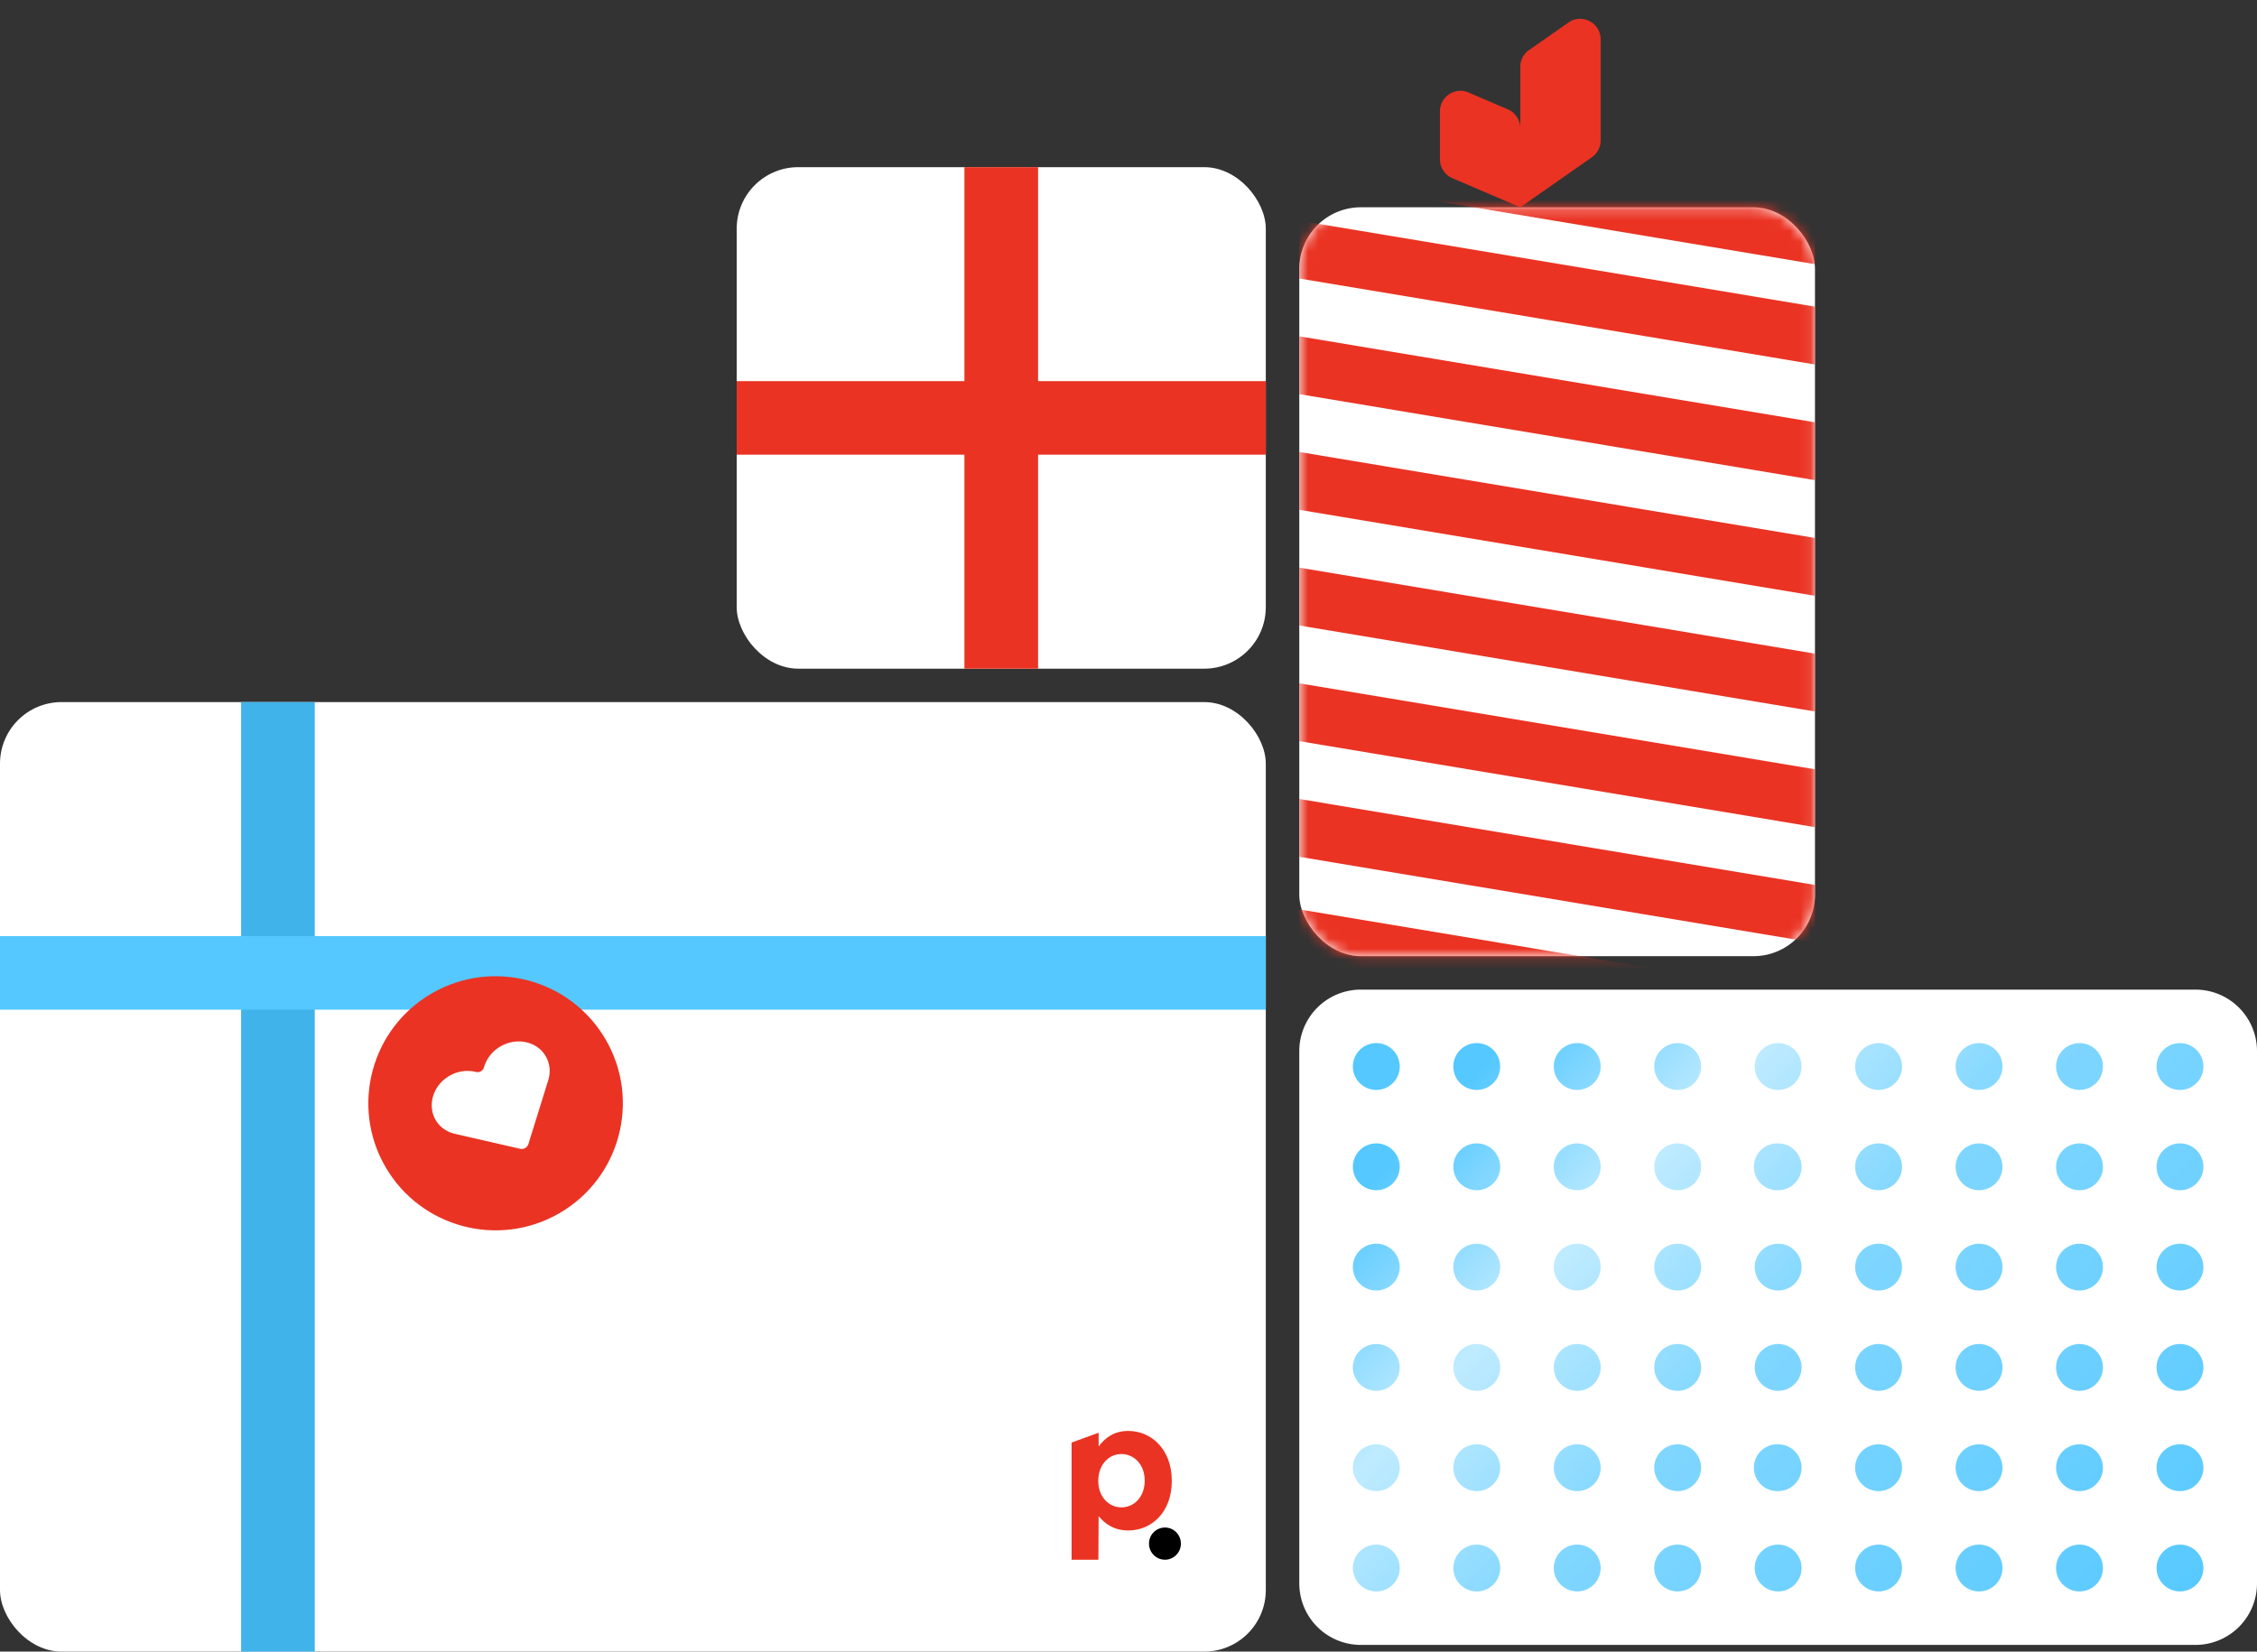 <svg width="220" height="161" viewBox="0 0 220 161" fill="none" xmlns="http://www.w3.org/2000/svg"><rect x="0" y="0" width="220" height="161" fill="#333333" stroke="none"/><rect y="68.441" width="123.383" height="92.559" rx="6" fill="#fff"/><path fill-rule="evenodd" clip-rule="evenodd" d="M104.451 140.625l2.637-.96v1.343c.643-.872 1.526-1.518 2.898-1.518 2.168 0 4.234 1.711 4.234 4.87 0 3.124-2.03 4.833-4.234 4.833-1.408 0-2.273-.645-2.898-1.395l-.023 4.248h-2.613v-11.421h-.001zm7.131 3.699c0-1.552-1.041-2.582-2.273-2.582-1.232 0-2.256 1.03-2.256 2.618 0 1.552 1.025 2.582 2.256 2.582 1.231 0 2.273-1.012 2.273-2.618z" fill="#EA3323"/><path d="M115.107 150.474c0 .867-.696 1.57-1.554 1.57a1.561 1.561 0 01-1.553-1.569 1.56 1.56 0 011.553-1.569c.412 0 .807.165 1.099.46.291.294.455.692.455 1.109" fill="#000"/><path fill="#40B3EA" d="M23.502 68.441h7.181V161h-7.181z"/><path fill="#54C8FF" d="M123.383 91.255v7.17H0v-7.17z"/><ellipse rx="12.399" ry="12.389" transform="rotate(-29.962 225.113 -36.489) skewX(.076)" fill="#EA3323"/><path d="M53.466 105.217c.25-.917.093-1.904-.586-2.693-.809-.932-2.239-1.258-3.499-.794-1.158.42-1.922 1.327-2.207 2.321a.647.647 0 01-.776.447c-1.004-.251-2.161-.05-3.116.748-1.02.851-1.453 2.25-1.049 3.416.333.988 1.122 1.611 2.042 1.853l6.439 1.474a.692.692 0 00.788-.455l1.964-6.317zm73.181-2.747a6 6 0 016-6H214a6 6 0 016 6v51.878a6 6 0 01-6 6h-81.353a6 6 0 01-6-6V102.47z" fill="#fff"/><rect x="71.81" y="16.295" width="51.573" height="48.887" rx="6" fill="#fff"/><path fill="#EA3323" d="M123.383 37.154v7.17H71.81v-7.17z"/><path fill="#EA3323" d="M94.006 16.295h7.181v48.887h-7.181z"/><path d="M136.439 103.965a2.284 2.284 0 01-2.285 2.282 2.284 2.284 0 01-2.285-2.282 2.283 2.283 0 012.285-2.281 2.283 2.283 0 012.285 2.281z" fill="url(#paint0_linear)"/><path d="M136.439 113.743a2.283 2.283 0 01-2.285 2.281 2.283 2.283 0 01-2.285-2.281 2.284 2.284 0 012.285-2.282 2.284 2.284 0 012.285 2.282z" fill="url(#paint1_linear)"/><path d="M136.439 123.52a2.283 2.283 0 01-2.285 2.281 2.283 2.283 0 01-2.285-2.281 2.283 2.283 0 012.285-2.281 2.283 2.283 0 012.285 2.281z" fill="url(#paint2_linear)"/><path d="M136.439 133.297a2.284 2.284 0 01-2.285 2.282 2.284 2.284 0 01-2.285-2.282 2.283 2.283 0 012.285-2.281 2.283 2.283 0 012.285 2.281z" fill="url(#paint3_linear)"/><path d="M136.439 143.075a2.283 2.283 0 01-2.285 2.281 2.283 2.283 0 01-2.285-2.281 2.284 2.284 0 012.285-2.282 2.284 2.284 0 012.285 2.282z" fill="url(#paint4_linear)"/><path d="M136.439 152.852a2.283 2.283 0 01-2.285 2.281 2.283 2.283 0 01-2.285-2.281 2.283 2.283 0 012.285-2.281 2.283 2.283 0 012.285 2.281z" fill="url(#paint5_linear)"/><path d="M146.231 103.965a2.284 2.284 0 01-4.569 0 2.283 2.283 0 012.285-2.281 2.283 2.283 0 012.284 2.281z" fill="url(#paint6_linear)"/><path d="M146.231 113.743a2.283 2.283 0 01-2.284 2.281 2.283 2.283 0 01-2.285-2.281 2.284 2.284 0 014.569 0z" fill="url(#paint7_linear)"/><path d="M146.231 123.52a2.283 2.283 0 01-2.284 2.281 2.283 2.283 0 01-2.285-2.281 2.283 2.283 0 012.285-2.281 2.283 2.283 0 012.284 2.281z" fill="url(#paint8_linear)"/><path d="M146.231 133.297a2.284 2.284 0 01-4.569 0 2.283 2.283 0 012.285-2.281 2.283 2.283 0 012.284 2.281z" fill="url(#paint9_linear)"/><path d="M146.231 143.075a2.283 2.283 0 01-2.284 2.281 2.283 2.283 0 01-2.285-2.281 2.284 2.284 0 014.569 0z" fill="url(#paint10_linear)"/><path d="M146.231 152.852a2.283 2.283 0 01-2.284 2.281 2.283 2.283 0 01-2.285-2.281 2.283 2.283 0 012.285-2.281 2.283 2.283 0 012.284 2.281z" fill="url(#paint11_linear)"/><path d="M156.024 103.965a2.284 2.284 0 01-2.285 2.282 2.284 2.284 0 01-2.285-2.282 2.283 2.283 0 012.285-2.281 2.283 2.283 0 012.285 2.281z" fill="url(#paint12_linear)"/><path d="M156.024 113.743a2.283 2.283 0 01-2.285 2.281 2.283 2.283 0 01-2.285-2.281 2.284 2.284 0 012.285-2.282 2.284 2.284 0 012.285 2.282z" fill="url(#paint13_linear)"/><path d="M156.024 123.52a2.283 2.283 0 01-2.285 2.281 2.283 2.283 0 01-2.285-2.281 2.283 2.283 0 012.285-2.281 2.283 2.283 0 012.285 2.281z" fill="url(#paint14_linear)"/><path d="M156.024 133.297a2.284 2.284 0 01-2.285 2.282 2.284 2.284 0 01-2.285-2.282 2.283 2.283 0 012.285-2.281 2.283 2.283 0 012.285 2.281z" fill="url(#paint15_linear)"/><path d="M156.024 143.075a2.283 2.283 0 01-2.285 2.281 2.283 2.283 0 01-2.285-2.281 2.284 2.284 0 012.285-2.282 2.284 2.284 0 012.285 2.282z" fill="url(#paint16_linear)"/><path d="M156.024 152.852a2.283 2.283 0 01-2.285 2.281 2.283 2.283 0 01-2.285-2.281 2.283 2.283 0 012.285-2.281 2.283 2.283 0 012.285 2.281z" fill="url(#paint17_linear)"/><path d="M165.816 103.965a2.284 2.284 0 01-2.285 2.282 2.284 2.284 0 01-2.285-2.282 2.283 2.283 0 012.285-2.281 2.283 2.283 0 012.285 2.281z" fill="url(#paint18_linear)"/><path d="M165.816 113.743a2.283 2.283 0 01-2.285 2.281 2.283 2.283 0 01-2.285-2.281 2.284 2.284 0 012.285-2.282 2.284 2.284 0 012.285 2.282z" fill="url(#paint19_linear)"/><path d="M165.816 123.52a2.283 2.283 0 01-2.285 2.281 2.283 2.283 0 01-2.285-2.281 2.283 2.283 0 012.285-2.281 2.283 2.283 0 012.285 2.281z" fill="url(#paint20_linear)"/><path d="M165.816 133.297a2.284 2.284 0 01-2.285 2.282 2.284 2.284 0 01-2.285-2.282 2.283 2.283 0 012.285-2.281 2.283 2.283 0 012.285 2.281z" fill="url(#paint21_linear)"/><path d="M165.816 143.075a2.283 2.283 0 01-2.285 2.281 2.283 2.283 0 01-2.285-2.281 2.284 2.284 0 012.285-2.282 2.284 2.284 0 012.285 2.282z" fill="url(#paint22_linear)"/><path d="M165.816 152.852a2.283 2.283 0 01-2.285 2.281 2.283 2.283 0 01-2.285-2.281 2.283 2.283 0 012.285-2.281 2.283 2.283 0 012.285 2.281z" fill="url(#paint23_linear)"/><path d="M175.608 103.965a2.284 2.284 0 01-4.569 0 2.283 2.283 0 012.284-2.281 2.283 2.283 0 012.285 2.281z" fill="url(#paint24_linear)"/><path d="M175.608 113.743a2.283 2.283 0 01-2.285 2.281 2.283 2.283 0 110-4.563 2.284 2.284 0 012.285 2.282z" fill="url(#paint25_linear)"/><path d="M175.608 123.52a2.283 2.283 0 01-2.285 2.281 2.283 2.283 0 01-2.284-2.281 2.283 2.283 0 012.284-2.281 2.283 2.283 0 012.285 2.281z" fill="url(#paint26_linear)"/><path d="M175.608 133.297a2.284 2.284 0 01-4.569 0 2.283 2.283 0 012.284-2.281 2.283 2.283 0 012.285 2.281z" fill="url(#paint27_linear)"/><path d="M175.608 143.075a2.283 2.283 0 01-2.285 2.281 2.283 2.283 0 110-4.563 2.284 2.284 0 012.285 2.282z" fill="url(#paint28_linear)"/><path d="M175.608 152.852a2.283 2.283 0 01-2.285 2.281 2.283 2.283 0 01-2.284-2.281 2.283 2.283 0 012.284-2.281 2.283 2.283 0 012.285 2.281z" fill="url(#paint29_linear)"/><path d="M185.401 103.965a2.284 2.284 0 01-2.285 2.282 2.284 2.284 0 01-2.285-2.282 2.283 2.283 0 012.285-2.281 2.283 2.283 0 012.285 2.281z" fill="url(#paint30_linear)"/><path d="M185.401 113.743a2.283 2.283 0 01-2.285 2.281 2.283 2.283 0 01-2.285-2.281 2.284 2.284 0 012.285-2.282 2.284 2.284 0 012.285 2.282z" fill="url(#paint31_linear)"/><path d="M185.401 123.52a2.283 2.283 0 01-2.285 2.281 2.283 2.283 0 01-2.285-2.281 2.283 2.283 0 012.285-2.281 2.283 2.283 0 012.285 2.281z" fill="url(#paint32_linear)"/><path d="M185.401 133.297a2.284 2.284 0 01-2.285 2.282 2.284 2.284 0 01-2.285-2.282 2.283 2.283 0 012.285-2.281 2.283 2.283 0 012.285 2.281z" fill="url(#paint33_linear)"/><path d="M185.401 143.075a2.283 2.283 0 01-2.285 2.281 2.283 2.283 0 01-2.285-2.281 2.284 2.284 0 012.285-2.282 2.284 2.284 0 012.285 2.282z" fill="url(#paint34_linear)"/><path d="M185.401 152.852a2.283 2.283 0 01-2.285 2.281 2.283 2.283 0 01-2.285-2.281 2.283 2.283 0 012.285-2.281 2.283 2.283 0 012.285 2.281z" fill="url(#paint35_linear)"/><path d="M195.193 103.965a2.284 2.284 0 01-2.285 2.282 2.284 2.284 0 01-2.285-2.282 2.283 2.283 0 012.285-2.281 2.283 2.283 0 012.285 2.281z" fill="url(#paint36_linear)"/><path d="M195.193 113.743a2.283 2.283 0 01-2.285 2.281 2.283 2.283 0 01-2.285-2.281 2.284 2.284 0 012.285-2.282 2.284 2.284 0 012.285 2.282z" fill="url(#paint37_linear)"/><path d="M195.193 123.52a2.283 2.283 0 01-2.285 2.281 2.283 2.283 0 01-2.285-2.281 2.283 2.283 0 012.285-2.281 2.283 2.283 0 012.285 2.281z" fill="url(#paint38_linear)"/><path d="M195.193 133.297a2.284 2.284 0 01-2.285 2.282 2.284 2.284 0 01-2.285-2.282 2.283 2.283 0 012.285-2.281 2.283 2.283 0 012.285 2.281z" fill="url(#paint39_linear)"/><path d="M195.193 143.075a2.283 2.283 0 01-2.285 2.281 2.283 2.283 0 01-2.285-2.281 2.284 2.284 0 012.285-2.282 2.284 2.284 0 012.285 2.282z" fill="url(#paint40_linear)"/><path d="M195.193 152.852a2.283 2.283 0 01-2.285 2.281 2.283 2.283 0 01-2.285-2.281 2.283 2.283 0 012.285-2.281 2.283 2.283 0 012.285 2.281z" fill="url(#paint41_linear)"/><path d="M204.985 103.965a2.284 2.284 0 01-2.285 2.282 2.284 2.284 0 01-2.285-2.282 2.283 2.283 0 012.285-2.281 2.283 2.283 0 012.285 2.281z" fill="url(#paint42_linear)"/><path d="M204.985 113.743a2.283 2.283 0 01-2.285 2.281 2.283 2.283 0 01-2.285-2.281 2.284 2.284 0 012.285-2.282 2.284 2.284 0 012.285 2.282z" fill="url(#paint43_linear)"/><path d="M204.985 123.52a2.283 2.283 0 01-2.285 2.281 2.283 2.283 0 01-2.285-2.281 2.283 2.283 0 012.285-2.281 2.283 2.283 0 012.285 2.281z" fill="url(#paint44_linear)"/><path d="M204.985 133.297a2.284 2.284 0 01-2.285 2.282 2.284 2.284 0 01-2.285-2.282 2.283 2.283 0 012.285-2.281 2.283 2.283 0 012.285 2.281z" fill="url(#paint45_linear)"/><path d="M204.985 143.075a2.283 2.283 0 01-2.285 2.281 2.283 2.283 0 01-2.285-2.281 2.284 2.284 0 012.285-2.282 2.284 2.284 0 012.285 2.282z" fill="url(#paint46_linear)"/><path d="M204.985 152.852a2.283 2.283 0 01-2.285 2.281 2.283 2.283 0 01-2.285-2.281 2.283 2.283 0 012.285-2.281 2.283 2.283 0 012.285 2.281z" fill="url(#paint47_linear)"/><path d="M214.777 103.965a2.284 2.284 0 01-4.569 0 2.283 2.283 0 012.285-2.281 2.283 2.283 0 012.284 2.281z" fill="url(#paint48_linear)"/><path d="M214.777 113.743a2.283 2.283 0 01-2.284 2.281 2.283 2.283 0 01-2.285-2.281 2.284 2.284 0 014.569 0z" fill="url(#paint49_linear)"/><path d="M214.777 123.52a2.283 2.283 0 01-2.284 2.281 2.283 2.283 0 01-2.285-2.281 2.283 2.283 0 012.285-2.281 2.283 2.283 0 012.284 2.281z" fill="url(#paint50_linear)"/><path d="M214.777 133.297a2.284 2.284 0 01-4.569 0 2.283 2.283 0 012.285-2.281 2.283 2.283 0 012.284 2.281z" fill="url(#paint51_linear)"/><path d="M214.777 143.075a2.283 2.283 0 01-2.284 2.281 2.283 2.283 0 01-2.285-2.281 2.284 2.284 0 014.569 0z" fill="url(#paint52_linear)"/><path d="M214.777 152.852a2.283 2.283 0 01-2.284 2.281 2.283 2.283 0 01-2.285-2.281 2.283 2.283 0 012.285-2.281 2.283 2.283 0 012.284 2.281z" fill="url(#paint53_linear)"/><rect x="126.647" y="20.206" width="50.267" height="73.004" rx="6" fill="#fff"/><mask id="a" maskUnits="userSpaceOnUse" x="126" y="20" width="51" height="74"><rect x="126.647" y="20.206" width="50.267" height="73.004" rx="6" fill="#fff"/></mask><g mask="url(#a)" fill="#EA3323"><path d="M176.914 20.117v5.637l-50.267-8.384v-5.637l50.267 8.384zm0 76.915v5.637l-50.267-8.384v-5.637l50.267 8.384zm0-67.138v5.638l-50.267-8.384V21.51l50.267 8.384zm0 11.276v5.637l-50.267-8.385v-5.637l50.267 8.384zm0 11.274v5.638l-50.267-8.384V44.06l50.267 8.384zm0 11.276v5.637l-50.267-8.384v-5.638l50.267 8.384zm0 11.274v5.638l-50.267-8.384V66.61l50.267 8.384zm0 11.276v5.637l-50.267-8.384v-5.638l50.267 8.384z"/></g><path d="M148.19 6.519a2 2 0 01.854-1.64l3.834-2.68c1.325-.926 3.146.022 3.146 1.64v9.848a2 2 0 01-.854 1.64l-6.98 4.88V6.518z" fill="#EA3323"/><path d="M148.19 12.498a2 2 0 00-1.212-1.839l-3.834-1.643a2 2 0 00-2.788 1.839v4.676a2 2 0 001.212 1.838l6.622 2.837v-7.708z" fill="#EA3323"/><defs><linearGradient id="paint0_linear" x1="152.107" y1="95.818" x2="217.62" y2="157.841" gradientUnits="userSpaceOnUse"><stop stop-color="#54C8FF"/><stop offset=".204" stop-color="#BFEBFF"/><stop offset=".434" stop-color="#7FD6FF"/><stop offset="1" stop-color="#54C8FF"/></linearGradient><linearGradient id="paint1_linear" x1="152.107" y1="95.818" x2="217.62" y2="157.841" gradientUnits="userSpaceOnUse"><stop stop-color="#54C8FF"/><stop offset=".204" stop-color="#BFEBFF"/><stop offset=".434" stop-color="#7FD6FF"/><stop offset="1" stop-color="#54C8FF"/></linearGradient><linearGradient id="paint2_linear" x1="152.107" y1="95.818" x2="217.62" y2="157.841" gradientUnits="userSpaceOnUse"><stop stop-color="#54C8FF"/><stop offset=".204" stop-color="#BFEBFF"/><stop offset=".434" stop-color="#7FD6FF"/><stop offset="1" stop-color="#54C8FF"/></linearGradient><linearGradient id="paint3_linear" x1="152.107" y1="95.818" x2="217.62" y2="157.841" gradientUnits="userSpaceOnUse"><stop stop-color="#54C8FF"/><stop offset=".204" stop-color="#BFEBFF"/><stop offset=".434" stop-color="#7FD6FF"/><stop offset="1" stop-color="#54C8FF"/></linearGradient><linearGradient id="paint4_linear" x1="152.107" y1="95.818" x2="217.62" y2="157.841" gradientUnits="userSpaceOnUse"><stop stop-color="#54C8FF"/><stop offset=".204" stop-color="#BFEBFF"/><stop offset=".434" stop-color="#7FD6FF"/><stop offset="1" stop-color="#54C8FF"/></linearGradient><linearGradient id="paint5_linear" x1="152.107" y1="95.818" x2="217.62" y2="157.841" gradientUnits="userSpaceOnUse"><stop stop-color="#54C8FF"/><stop offset=".204" stop-color="#BFEBFF"/><stop offset=".434" stop-color="#7FD6FF"/><stop offset="1" stop-color="#54C8FF"/></linearGradient><linearGradient id="paint6_linear" x1="152.107" y1="95.818" x2="217.62" y2="157.841" gradientUnits="userSpaceOnUse"><stop stop-color="#54C8FF"/><stop offset=".204" stop-color="#BFEBFF"/><stop offset=".434" stop-color="#7FD6FF"/><stop offset="1" stop-color="#54C8FF"/></linearGradient><linearGradient id="paint7_linear" x1="152.107" y1="95.818" x2="217.62" y2="157.841" gradientUnits="userSpaceOnUse"><stop stop-color="#54C8FF"/><stop offset=".204" stop-color="#BFEBFF"/><stop offset=".434" stop-color="#7FD6FF"/><stop offset="1" stop-color="#54C8FF"/></linearGradient><linearGradient id="paint8_linear" x1="152.107" y1="95.818" x2="217.62" y2="157.841" gradientUnits="userSpaceOnUse"><stop stop-color="#54C8FF"/><stop offset=".204" stop-color="#BFEBFF"/><stop offset=".434" stop-color="#7FD6FF"/><stop offset="1" stop-color="#54C8FF"/></linearGradient><linearGradient id="paint9_linear" x1="152.107" y1="95.818" x2="217.62" y2="157.841" gradientUnits="userSpaceOnUse"><stop stop-color="#54C8FF"/><stop offset=".204" stop-color="#BFEBFF"/><stop offset=".434" stop-color="#7FD6FF"/><stop offset="1" stop-color="#54C8FF"/></linearGradient><linearGradient id="paint10_linear" x1="152.107" y1="95.818" x2="217.62" y2="157.841" gradientUnits="userSpaceOnUse"><stop stop-color="#54C8FF"/><stop offset=".204" stop-color="#BFEBFF"/><stop offset=".434" stop-color="#7FD6FF"/><stop offset="1" stop-color="#54C8FF"/></linearGradient><linearGradient id="paint11_linear" x1="152.107" y1="95.818" x2="217.62" y2="157.841" gradientUnits="userSpaceOnUse"><stop stop-color="#54C8FF"/><stop offset=".204" stop-color="#BFEBFF"/><stop offset=".434" stop-color="#7FD6FF"/><stop offset="1" stop-color="#54C8FF"/></linearGradient><linearGradient id="paint12_linear" x1="152.107" y1="95.818" x2="217.62" y2="157.841" gradientUnits="userSpaceOnUse"><stop stop-color="#54C8FF"/><stop offset=".204" stop-color="#BFEBFF"/><stop offset=".434" stop-color="#7FD6FF"/><stop offset="1" stop-color="#54C8FF"/></linearGradient><linearGradient id="paint13_linear" x1="152.107" y1="95.818" x2="217.62" y2="157.841" gradientUnits="userSpaceOnUse"><stop stop-color="#54C8FF"/><stop offset=".204" stop-color="#BFEBFF"/><stop offset=".434" stop-color="#7FD6FF"/><stop offset="1" stop-color="#54C8FF"/></linearGradient><linearGradient id="paint14_linear" x1="152.107" y1="95.818" x2="217.62" y2="157.841" gradientUnits="userSpaceOnUse"><stop stop-color="#54C8FF"/><stop offset=".204" stop-color="#BFEBFF"/><stop offset=".434" stop-color="#7FD6FF"/><stop offset="1" stop-color="#54C8FF"/></linearGradient><linearGradient id="paint15_linear" x1="152.107" y1="95.818" x2="217.62" y2="157.841" gradientUnits="userSpaceOnUse"><stop stop-color="#54C8FF"/><stop offset=".204" stop-color="#BFEBFF"/><stop offset=".434" stop-color="#7FD6FF"/><stop offset="1" stop-color="#54C8FF"/></linearGradient><linearGradient id="paint16_linear" x1="152.107" y1="95.818" x2="217.62" y2="157.841" gradientUnits="userSpaceOnUse"><stop stop-color="#54C8FF"/><stop offset=".204" stop-color="#BFEBFF"/><stop offset=".434" stop-color="#7FD6FF"/><stop offset="1" stop-color="#54C8FF"/></linearGradient><linearGradient id="paint17_linear" x1="152.107" y1="95.818" x2="217.62" y2="157.841" gradientUnits="userSpaceOnUse"><stop stop-color="#54C8FF"/><stop offset=".204" stop-color="#BFEBFF"/><stop offset=".434" stop-color="#7FD6FF"/><stop offset="1" stop-color="#54C8FF"/></linearGradient><linearGradient id="paint18_linear" x1="152.107" y1="95.818" x2="217.62" y2="157.841" gradientUnits="userSpaceOnUse"><stop stop-color="#54C8FF"/><stop offset=".204" stop-color="#BFEBFF"/><stop offset=".434" stop-color="#7FD6FF"/><stop offset="1" stop-color="#54C8FF"/></linearGradient><linearGradient id="paint19_linear" x1="152.107" y1="95.818" x2="217.62" y2="157.841" gradientUnits="userSpaceOnUse"><stop stop-color="#54C8FF"/><stop offset=".204" stop-color="#BFEBFF"/><stop offset=".434" stop-color="#7FD6FF"/><stop offset="1" stop-color="#54C8FF"/></linearGradient><linearGradient id="paint20_linear" x1="152.107" y1="95.818" x2="217.62" y2="157.841" gradientUnits="userSpaceOnUse"><stop stop-color="#54C8FF"/><stop offset=".204" stop-color="#BFEBFF"/><stop offset=".434" stop-color="#7FD6FF"/><stop offset="1" stop-color="#54C8FF"/></linearGradient><linearGradient id="paint21_linear" x1="152.107" y1="95.818" x2="217.62" y2="157.841" gradientUnits="userSpaceOnUse"><stop stop-color="#54C8FF"/><stop offset=".204" stop-color="#BFEBFF"/><stop offset=".434" stop-color="#7FD6FF"/><stop offset="1" stop-color="#54C8FF"/></linearGradient><linearGradient id="paint22_linear" x1="152.107" y1="95.818" x2="217.62" y2="157.841" gradientUnits="userSpaceOnUse"><stop stop-color="#54C8FF"/><stop offset=".204" stop-color="#BFEBFF"/><stop offset=".434" stop-color="#7FD6FF"/><stop offset="1" stop-color="#54C8FF"/></linearGradient><linearGradient id="paint23_linear" x1="152.107" y1="95.818" x2="217.62" y2="157.841" gradientUnits="userSpaceOnUse"><stop stop-color="#54C8FF"/><stop offset=".204" stop-color="#BFEBFF"/><stop offset=".434" stop-color="#7FD6FF"/><stop offset="1" stop-color="#54C8FF"/></linearGradient><linearGradient id="paint24_linear" x1="152.107" y1="95.818" x2="217.62" y2="157.841" gradientUnits="userSpaceOnUse"><stop stop-color="#54C8FF"/><stop offset=".204" stop-color="#BFEBFF"/><stop offset=".434" stop-color="#7FD6FF"/><stop offset="1" stop-color="#54C8FF"/></linearGradient><linearGradient id="paint25_linear" x1="152.107" y1="95.818" x2="217.62" y2="157.841" gradientUnits="userSpaceOnUse"><stop stop-color="#54C8FF"/><stop offset=".204" stop-color="#BFEBFF"/><stop offset=".434" stop-color="#7FD6FF"/><stop offset="1" stop-color="#54C8FF"/></linearGradient><linearGradient id="paint26_linear" x1="152.107" y1="95.818" x2="217.62" y2="157.841" gradientUnits="userSpaceOnUse"><stop stop-color="#54C8FF"/><stop offset=".204" stop-color="#BFEBFF"/><stop offset=".434" stop-color="#7FD6FF"/><stop offset="1" stop-color="#54C8FF"/></linearGradient><linearGradient id="paint27_linear" x1="152.107" y1="95.818" x2="217.62" y2="157.841" gradientUnits="userSpaceOnUse"><stop stop-color="#54C8FF"/><stop offset=".204" stop-color="#BFEBFF"/><stop offset=".434" stop-color="#7FD6FF"/><stop offset="1" stop-color="#54C8FF"/></linearGradient><linearGradient id="paint28_linear" x1="152.107" y1="95.818" x2="217.62" y2="157.841" gradientUnits="userSpaceOnUse"><stop stop-color="#54C8FF"/><stop offset=".204" stop-color="#BFEBFF"/><stop offset=".434" stop-color="#7FD6FF"/><stop offset="1" stop-color="#54C8FF"/></linearGradient><linearGradient id="paint29_linear" x1="152.107" y1="95.818" x2="217.62" y2="157.841" gradientUnits="userSpaceOnUse"><stop stop-color="#54C8FF"/><stop offset=".204" stop-color="#BFEBFF"/><stop offset=".434" stop-color="#7FD6FF"/><stop offset="1" stop-color="#54C8FF"/></linearGradient><linearGradient id="paint30_linear" x1="152.107" y1="95.818" x2="217.62" y2="157.841" gradientUnits="userSpaceOnUse"><stop stop-color="#54C8FF"/><stop offset=".204" stop-color="#BFEBFF"/><stop offset=".434" stop-color="#7FD6FF"/><stop offset="1" stop-color="#54C8FF"/></linearGradient><linearGradient id="paint31_linear" x1="152.107" y1="95.818" x2="217.62" y2="157.841" gradientUnits="userSpaceOnUse"><stop stop-color="#54C8FF"/><stop offset=".204" stop-color="#BFEBFF"/><stop offset=".434" stop-color="#7FD6FF"/><stop offset="1" stop-color="#54C8FF"/></linearGradient><linearGradient id="paint32_linear" x1="152.107" y1="95.818" x2="217.62" y2="157.841" gradientUnits="userSpaceOnUse"><stop stop-color="#54C8FF"/><stop offset=".204" stop-color="#BFEBFF"/><stop offset=".434" stop-color="#7FD6FF"/><stop offset="1" stop-color="#54C8FF"/></linearGradient><linearGradient id="paint33_linear" x1="152.107" y1="95.818" x2="217.62" y2="157.841" gradientUnits="userSpaceOnUse"><stop stop-color="#54C8FF"/><stop offset=".204" stop-color="#BFEBFF"/><stop offset=".434" stop-color="#7FD6FF"/><stop offset="1" stop-color="#54C8FF"/></linearGradient><linearGradient id="paint34_linear" x1="152.107" y1="95.818" x2="217.62" y2="157.841" gradientUnits="userSpaceOnUse"><stop stop-color="#54C8FF"/><stop offset=".204" stop-color="#BFEBFF"/><stop offset=".434" stop-color="#7FD6FF"/><stop offset="1" stop-color="#54C8FF"/></linearGradient><linearGradient id="paint35_linear" x1="152.107" y1="95.818" x2="217.62" y2="157.841" gradientUnits="userSpaceOnUse"><stop stop-color="#54C8FF"/><stop offset=".204" stop-color="#BFEBFF"/><stop offset=".434" stop-color="#7FD6FF"/><stop offset="1" stop-color="#54C8FF"/></linearGradient><linearGradient id="paint36_linear" x1="152.107" y1="95.818" x2="217.62" y2="157.841" gradientUnits="userSpaceOnUse"><stop stop-color="#54C8FF"/><stop offset=".204" stop-color="#BFEBFF"/><stop offset=".434" stop-color="#7FD6FF"/><stop offset="1" stop-color="#54C8FF"/></linearGradient><linearGradient id="paint37_linear" x1="152.107" y1="95.818" x2="217.62" y2="157.841" gradientUnits="userSpaceOnUse"><stop stop-color="#54C8FF"/><stop offset=".204" stop-color="#BFEBFF"/><stop offset=".434" stop-color="#7FD6FF"/><stop offset="1" stop-color="#54C8FF"/></linearGradient><linearGradient id="paint38_linear" x1="152.107" y1="95.818" x2="217.62" y2="157.841" gradientUnits="userSpaceOnUse"><stop stop-color="#54C8FF"/><stop offset=".204" stop-color="#BFEBFF"/><stop offset=".434" stop-color="#7FD6FF"/><stop offset="1" stop-color="#54C8FF"/></linearGradient><linearGradient id="paint39_linear" x1="152.107" y1="95.818" x2="217.62" y2="157.841" gradientUnits="userSpaceOnUse"><stop stop-color="#54C8FF"/><stop offset=".204" stop-color="#BFEBFF"/><stop offset=".434" stop-color="#7FD6FF"/><stop offset="1" stop-color="#54C8FF"/></linearGradient><linearGradient id="paint40_linear" x1="152.107" y1="95.818" x2="217.62" y2="157.841" gradientUnits="userSpaceOnUse"><stop stop-color="#54C8FF"/><stop offset=".204" stop-color="#BFEBFF"/><stop offset=".434" stop-color="#7FD6FF"/><stop offset="1" stop-color="#54C8FF"/></linearGradient><linearGradient id="paint41_linear" x1="152.107" y1="95.818" x2="217.62" y2="157.841" gradientUnits="userSpaceOnUse"><stop stop-color="#54C8FF"/><stop offset=".204" stop-color="#BFEBFF"/><stop offset=".434" stop-color="#7FD6FF"/><stop offset="1" stop-color="#54C8FF"/></linearGradient><linearGradient id="paint42_linear" x1="152.107" y1="95.818" x2="217.62" y2="157.841" gradientUnits="userSpaceOnUse"><stop stop-color="#54C8FF"/><stop offset=".204" stop-color="#BFEBFF"/><stop offset=".434" stop-color="#7FD6FF"/><stop offset="1" stop-color="#54C8FF"/></linearGradient><linearGradient id="paint43_linear" x1="152.107" y1="95.818" x2="217.62" y2="157.841" gradientUnits="userSpaceOnUse"><stop stop-color="#54C8FF"/><stop offset=".204" stop-color="#BFEBFF"/><stop offset=".434" stop-color="#7FD6FF"/><stop offset="1" stop-color="#54C8FF"/></linearGradient><linearGradient id="paint44_linear" x1="152.107" y1="95.818" x2="217.62" y2="157.841" gradientUnits="userSpaceOnUse"><stop stop-color="#54C8FF"/><stop offset=".204" stop-color="#BFEBFF"/><stop offset=".434" stop-color="#7FD6FF"/><stop offset="1" stop-color="#54C8FF"/></linearGradient><linearGradient id="paint45_linear" x1="152.107" y1="95.818" x2="217.62" y2="157.841" gradientUnits="userSpaceOnUse"><stop stop-color="#54C8FF"/><stop offset=".204" stop-color="#BFEBFF"/><stop offset=".434" stop-color="#7FD6FF"/><stop offset="1" stop-color="#54C8FF"/></linearGradient><linearGradient id="paint46_linear" x1="152.107" y1="95.818" x2="217.62" y2="157.841" gradientUnits="userSpaceOnUse"><stop stop-color="#54C8FF"/><stop offset=".204" stop-color="#BFEBFF"/><stop offset=".434" stop-color="#7FD6FF"/><stop offset="1" stop-color="#54C8FF"/></linearGradient><linearGradient id="paint47_linear" x1="152.107" y1="95.818" x2="217.62" y2="157.841" gradientUnits="userSpaceOnUse"><stop stop-color="#54C8FF"/><stop offset=".204" stop-color="#BFEBFF"/><stop offset=".434" stop-color="#7FD6FF"/><stop offset="1" stop-color="#54C8FF"/></linearGradient><linearGradient id="paint48_linear" x1="152.107" y1="95.818" x2="217.62" y2="157.841" gradientUnits="userSpaceOnUse"><stop stop-color="#54C8FF"/><stop offset=".204" stop-color="#BFEBFF"/><stop offset=".434" stop-color="#7FD6FF"/><stop offset="1" stop-color="#54C8FF"/></linearGradient><linearGradient id="paint49_linear" x1="152.107" y1="95.818" x2="217.62" y2="157.841" gradientUnits="userSpaceOnUse"><stop stop-color="#54C8FF"/><stop offset=".204" stop-color="#BFEBFF"/><stop offset=".434" stop-color="#7FD6FF"/><stop offset="1" stop-color="#54C8FF"/></linearGradient><linearGradient id="paint50_linear" x1="152.107" y1="95.818" x2="217.62" y2="157.841" gradientUnits="userSpaceOnUse"><stop stop-color="#54C8FF"/><stop offset=".204" stop-color="#BFEBFF"/><stop offset=".434" stop-color="#7FD6FF"/><stop offset="1" stop-color="#54C8FF"/></linearGradient><linearGradient id="paint51_linear" x1="152.107" y1="95.818" x2="217.62" y2="157.841" gradientUnits="userSpaceOnUse"><stop stop-color="#54C8FF"/><stop offset=".204" stop-color="#BFEBFF"/><stop offset=".434" stop-color="#7FD6FF"/><stop offset="1" stop-color="#54C8FF"/></linearGradient><linearGradient id="paint52_linear" x1="152.107" y1="95.818" x2="217.62" y2="157.841" gradientUnits="userSpaceOnUse"><stop stop-color="#54C8FF"/><stop offset=".204" stop-color="#BFEBFF"/><stop offset=".434" stop-color="#7FD6FF"/><stop offset="1" stop-color="#54C8FF"/></linearGradient><linearGradient id="paint53_linear" x1="152.107" y1="95.818" x2="217.62" y2="157.841" gradientUnits="userSpaceOnUse"><stop stop-color="#54C8FF"/><stop offset=".204" stop-color="#BFEBFF"/><stop offset=".434" stop-color="#7FD6FF"/><stop offset="1" stop-color="#54C8FF"/></linearGradient></defs></svg>